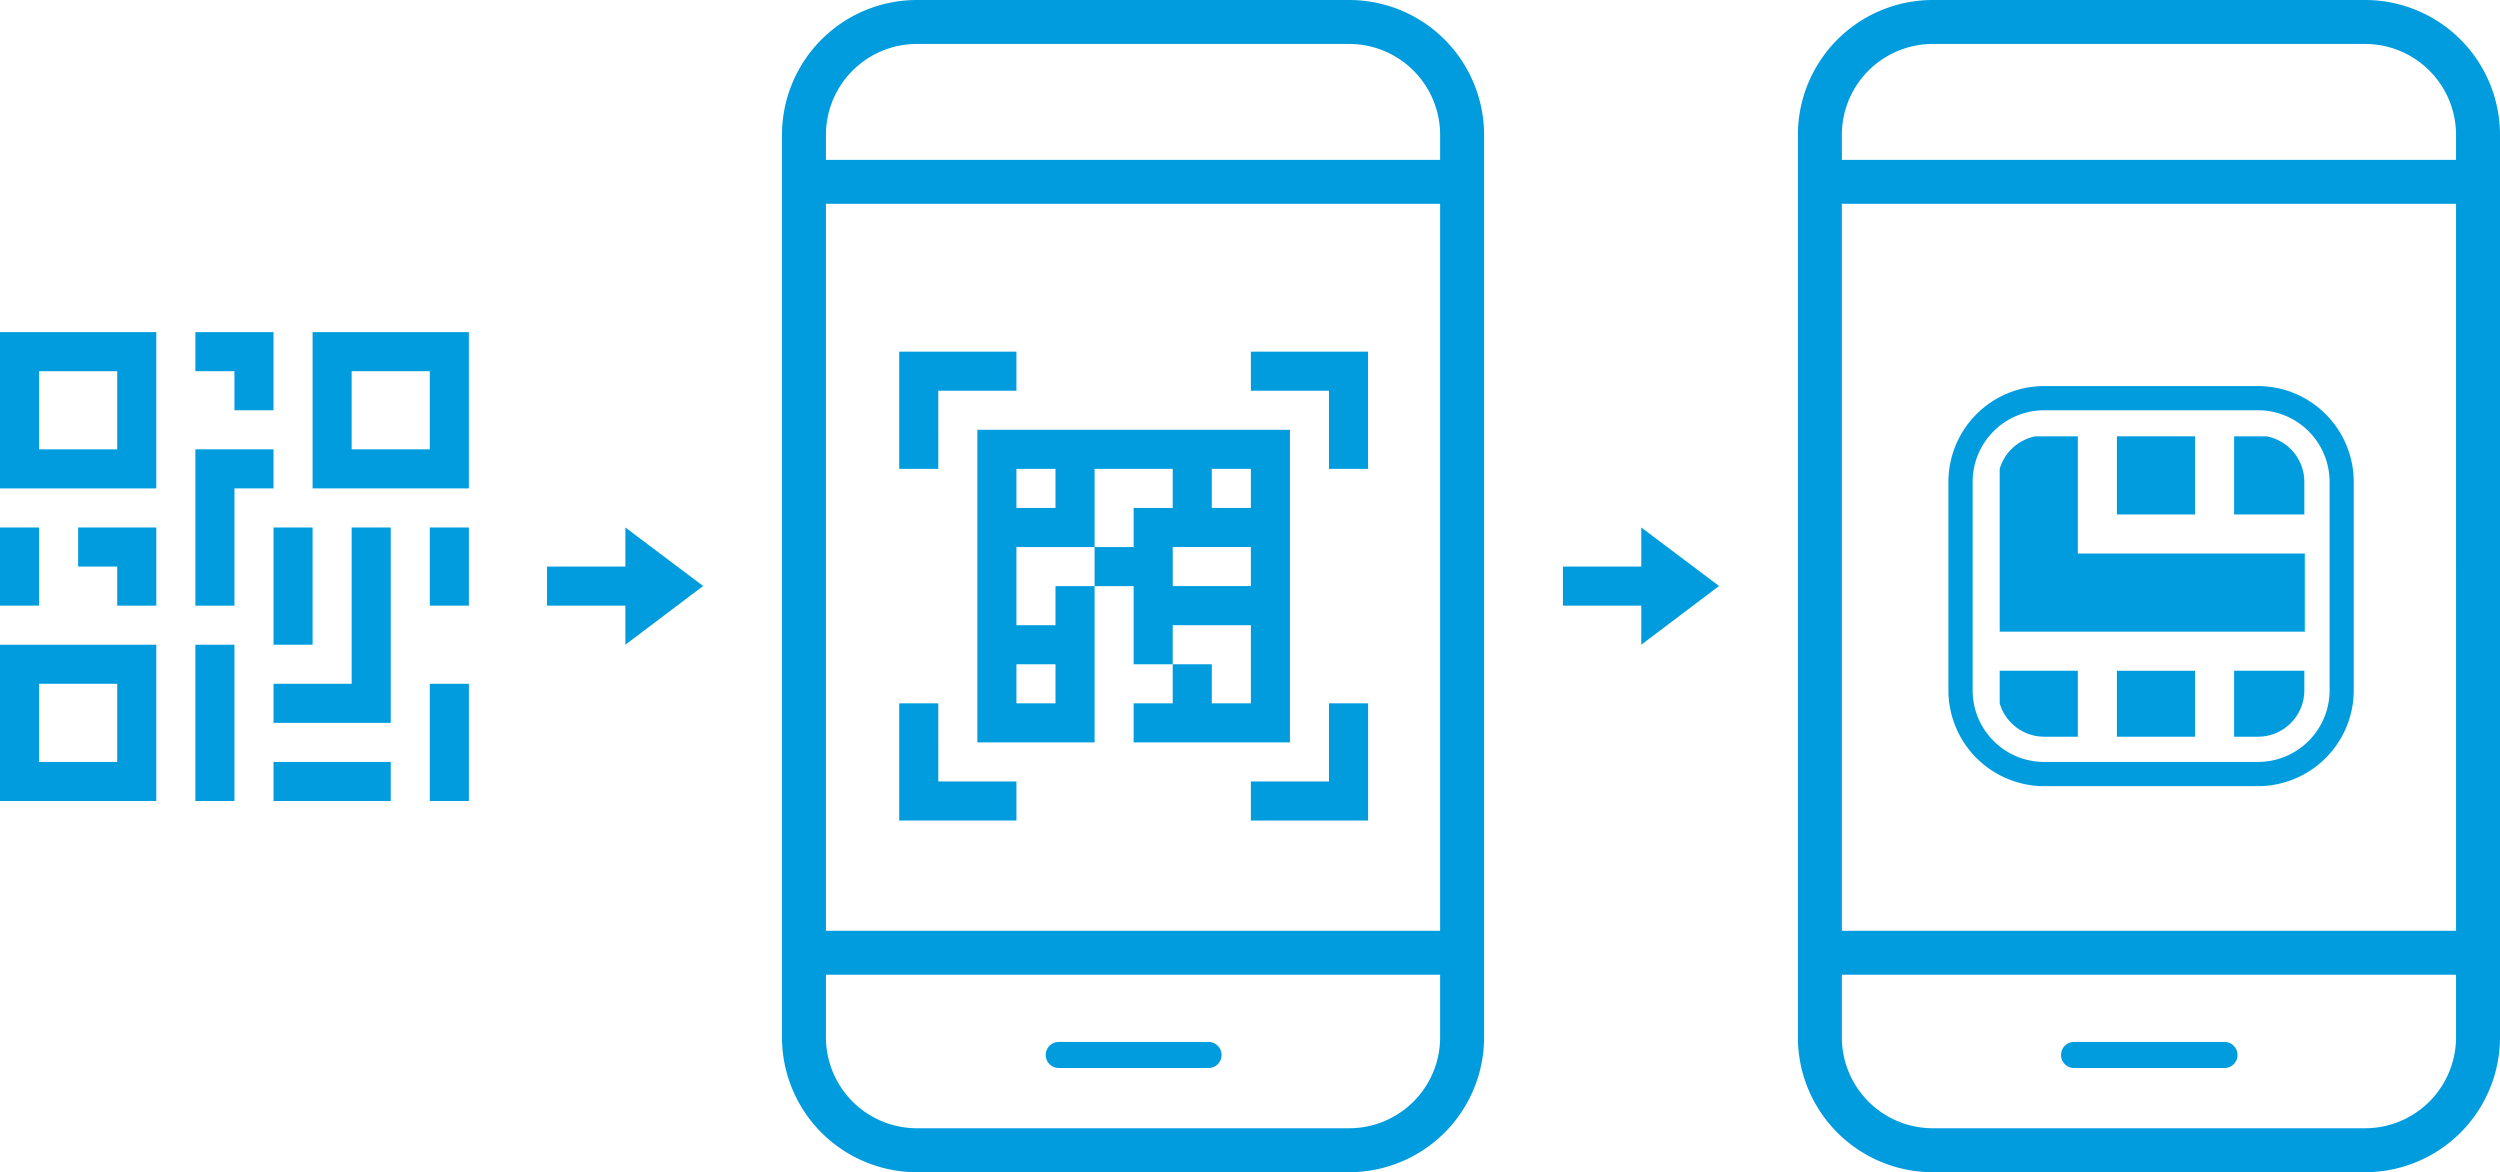 <svg xmlns="http://www.w3.org/2000/svg" width="310.476" height="145.576" viewBox="0 0 310.476 145.576"><defs><style>.a{fill:#019cde;}</style></defs><g transform="translate(-18.081 -76.5)"><rect class="a" width="4.853" height="14.558" transform="translate(86.017 151.715) rotate(-90)"/><g transform="translate(18.081 117.747)"><path class="a" d="M22.934,153H18.081v19.41h19.41V153H22.934Zm9.705,14.558H22.934v-9.705h9.705Z" transform="translate(-18.081 -153)"/><rect class="a" width="4.853" height="9.705" transform="translate(53.378 24.263)"/><path class="a" d="M90.786,217.41H81.081v4.853H95.639V198H90.786Z" transform="translate(-47.113 -173.737)"/><rect class="a" width="4.853" height="14.558" transform="translate(33.968 24.263)"/><rect class="a" width="4.853" height="19.41" transform="translate(24.263 38.82)"/><rect class="a" width="4.853" height="14.558" transform="translate(53.378 43.673)"/><rect class="a" width="4.853" height="9.705" transform="translate(0 24.263)"/><path class="a" d="M40.934,198H36.081v4.853h4.853v4.853h4.853V198H40.934Z" transform="translate(-26.376 -173.737)"/><path class="a" d="M67.934,162.705h4.853v-4.853h0V153H63.081v4.853h4.853Z" transform="translate(-38.818 -153)"/><path class="a" d="M72.787,180H63.081v4.853h0V199.41h4.853V184.853h4.853Z" transform="translate(-38.818 -165.442)"/><rect class="a" width="14.558" height="4.853" transform="translate(33.968 53.378)"/><path class="a" d="M104.639,153H90.081v19.41h19.41V153Zm0,14.558H94.934v-9.705h9.705Z" transform="translate(-51.261 -153)"/><path class="a" d="M22.934,225H18.081v19.41h19.41V225H22.934Zm9.705,14.558H22.934v-9.705h9.705Z" transform="translate(-18.081 -186.18)"/></g><path class="a" d="M230.052,162.353h9.705V157.5H225.2v14.558h4.853Z" transform="translate(-95.446 -37.327)"/><path class="a" d="M315.9,248.205H306.2v4.853h14.558V238.5H315.9Z" transform="translate(-132.773 -74.654)"/><path class="a" d="M315.9,157.5H306.2v4.853H315.9v9.705h4.853V157.5H315.9Z" transform="translate(-132.773 -37.327)"/><path class="a" d="M230.052,238.5H225.2v14.558h14.558v-4.853h-9.705Z" transform="translate(-95.446 -74.654)"/><path class="a" d="M268.653,222.076a16.76,16.76,0,0,0,16.742-16.742V93.242A16.76,16.76,0,0,0,268.653,76.5H214.941A16.76,16.76,0,0,0,198.2,93.242V205.335a16.76,16.76,0,0,0,16.741,16.742Zm11.283-29.98H203.659V101.809h76.276ZM214.941,81.959h53.712a11.3,11.3,0,0,1,11.283,11.283V96.35H203.659V93.242A11.3,11.3,0,0,1,214.941,81.959ZM203.659,205.335v-7.779h76.276v7.779a11.3,11.3,0,0,1-11.283,11.283H214.941A11.3,11.3,0,0,1,203.659,205.335Z" transform="translate(-83.004 0)"/><path class="a" d="M267.463,175.5H243.2v14.558h0V214.32h14.558V194.91h-4.853v4.853h-4.853v-9.705h9.705v-9.705h9.705v4.853H262.61v4.853h-4.853v4.853h4.853v9.705h4.853v-4.853h9.705v9.705h-4.853v-4.853h-4.853v4.853H262.61v4.853h19.41v-4.853h0V175.5Zm-14.558,29.115v4.853h-4.853v-4.853Zm0-19.41h-4.853v-4.853h4.853Zm24.263,9.705h-9.705v-4.853h9.705Zm0-9.705h-4.853v-4.853h4.853Z" transform="translate(-103.741 -45.622)"/><path class="a" d="M260.492,319.735h18.683a1.618,1.618,0,0,0,0-3.235H260.492a1.618,1.618,0,0,0,0,3.235Z" transform="translate(-110.964 -110.599)"/><path class="a" d="M494.352,319.735h18.682a1.618,1.618,0,1,0,0-3.235H494.352a1.618,1.618,0,0,0,0,3.235Z" transform="translate(-218.733 -110.599)"/><path class="a" d="M162.126,198v14.558l9.657-7.292Z" transform="translate(-66.38 -55.991)"/><rect class="a" width="4.853" height="14.558" transform="translate(212.183 151.715) rotate(-90)"/><path class="a" d="M502.653,222.076a16.76,16.76,0,0,0,16.742-16.742V93.242A16.76,16.76,0,0,0,502.653,76.5H448.941A16.76,16.76,0,0,0,432.2,93.242V205.335a16.76,16.76,0,0,0,16.741,16.742Zm11.283-29.98H437.659V101.809h76.276ZM448.941,81.959h53.711a11.3,11.3,0,0,1,11.283,11.283V96.35H437.659V93.242A11.3,11.3,0,0,1,448.941,81.959ZM437.659,205.335v-7.779h76.276v7.779a11.3,11.3,0,0,1-11.283,11.283H448.941A11.3,11.3,0,0,1,437.659,205.335Z" transform="translate(-190.838 0)"/><path class="a" d="M396.127,198v14.558l9.657-7.292Z" transform="translate(-174.214 -55.991)"/><path class="a" d="M505.308,165.42H478.77a11.913,11.913,0,0,0-11.9,11.9v25.891a11.913,11.913,0,0,0,11.9,11.9h26.538a11.914,11.914,0,0,0,11.9-11.9V177.32A11.914,11.914,0,0,0,505.308,165.42Zm8.9,37.791a8.894,8.894,0,0,1-8.9,8.891H478.77a8.842,8.842,0,0,1-5.117-1.618c-.146-.1-.28-.2-.415-.313a8.867,8.867,0,0,1-3.359-6.961V177.32a8.889,8.889,0,0,1,8.891-8.891h26.538a8.894,8.894,0,0,1,8.9,8.891Z" transform="translate(-206.815 -40.977)"/><rect class="a" width="0.097" height="9.705" transform="translate(304.257 145.244)"/><path class="a" d="M541.4,182.656v4.049H532.68V177h4.028A5.763,5.763,0,0,1,541.4,182.656Z" transform="translate(-237.142 -46.313)"/><rect class="a" width="9.705" height="9.705" transform="translate(280.981 130.687)"/><path class="a" d="M541.4,231v2.432a5.765,5.765,0,0,1-5.764,5.758H532.68V231Z" transform="translate(-237.142 -71.198)"/><rect class="a" width="9.705" height="8.19" transform="translate(280.981 159.802)"/><path class="a" d="M488.385,231v8.19h-4.173a5.774,5.774,0,0,1-5.532-4.146V231Z" transform="translate(-212.257 -71.198)"/><path class="a" d="M516.514,191.558v9.705H478.68V181.044A5.772,5.772,0,0,1,483.139,177h5.246v14.558Z" transform="translate(-212.257 -46.313)"/></g></svg>